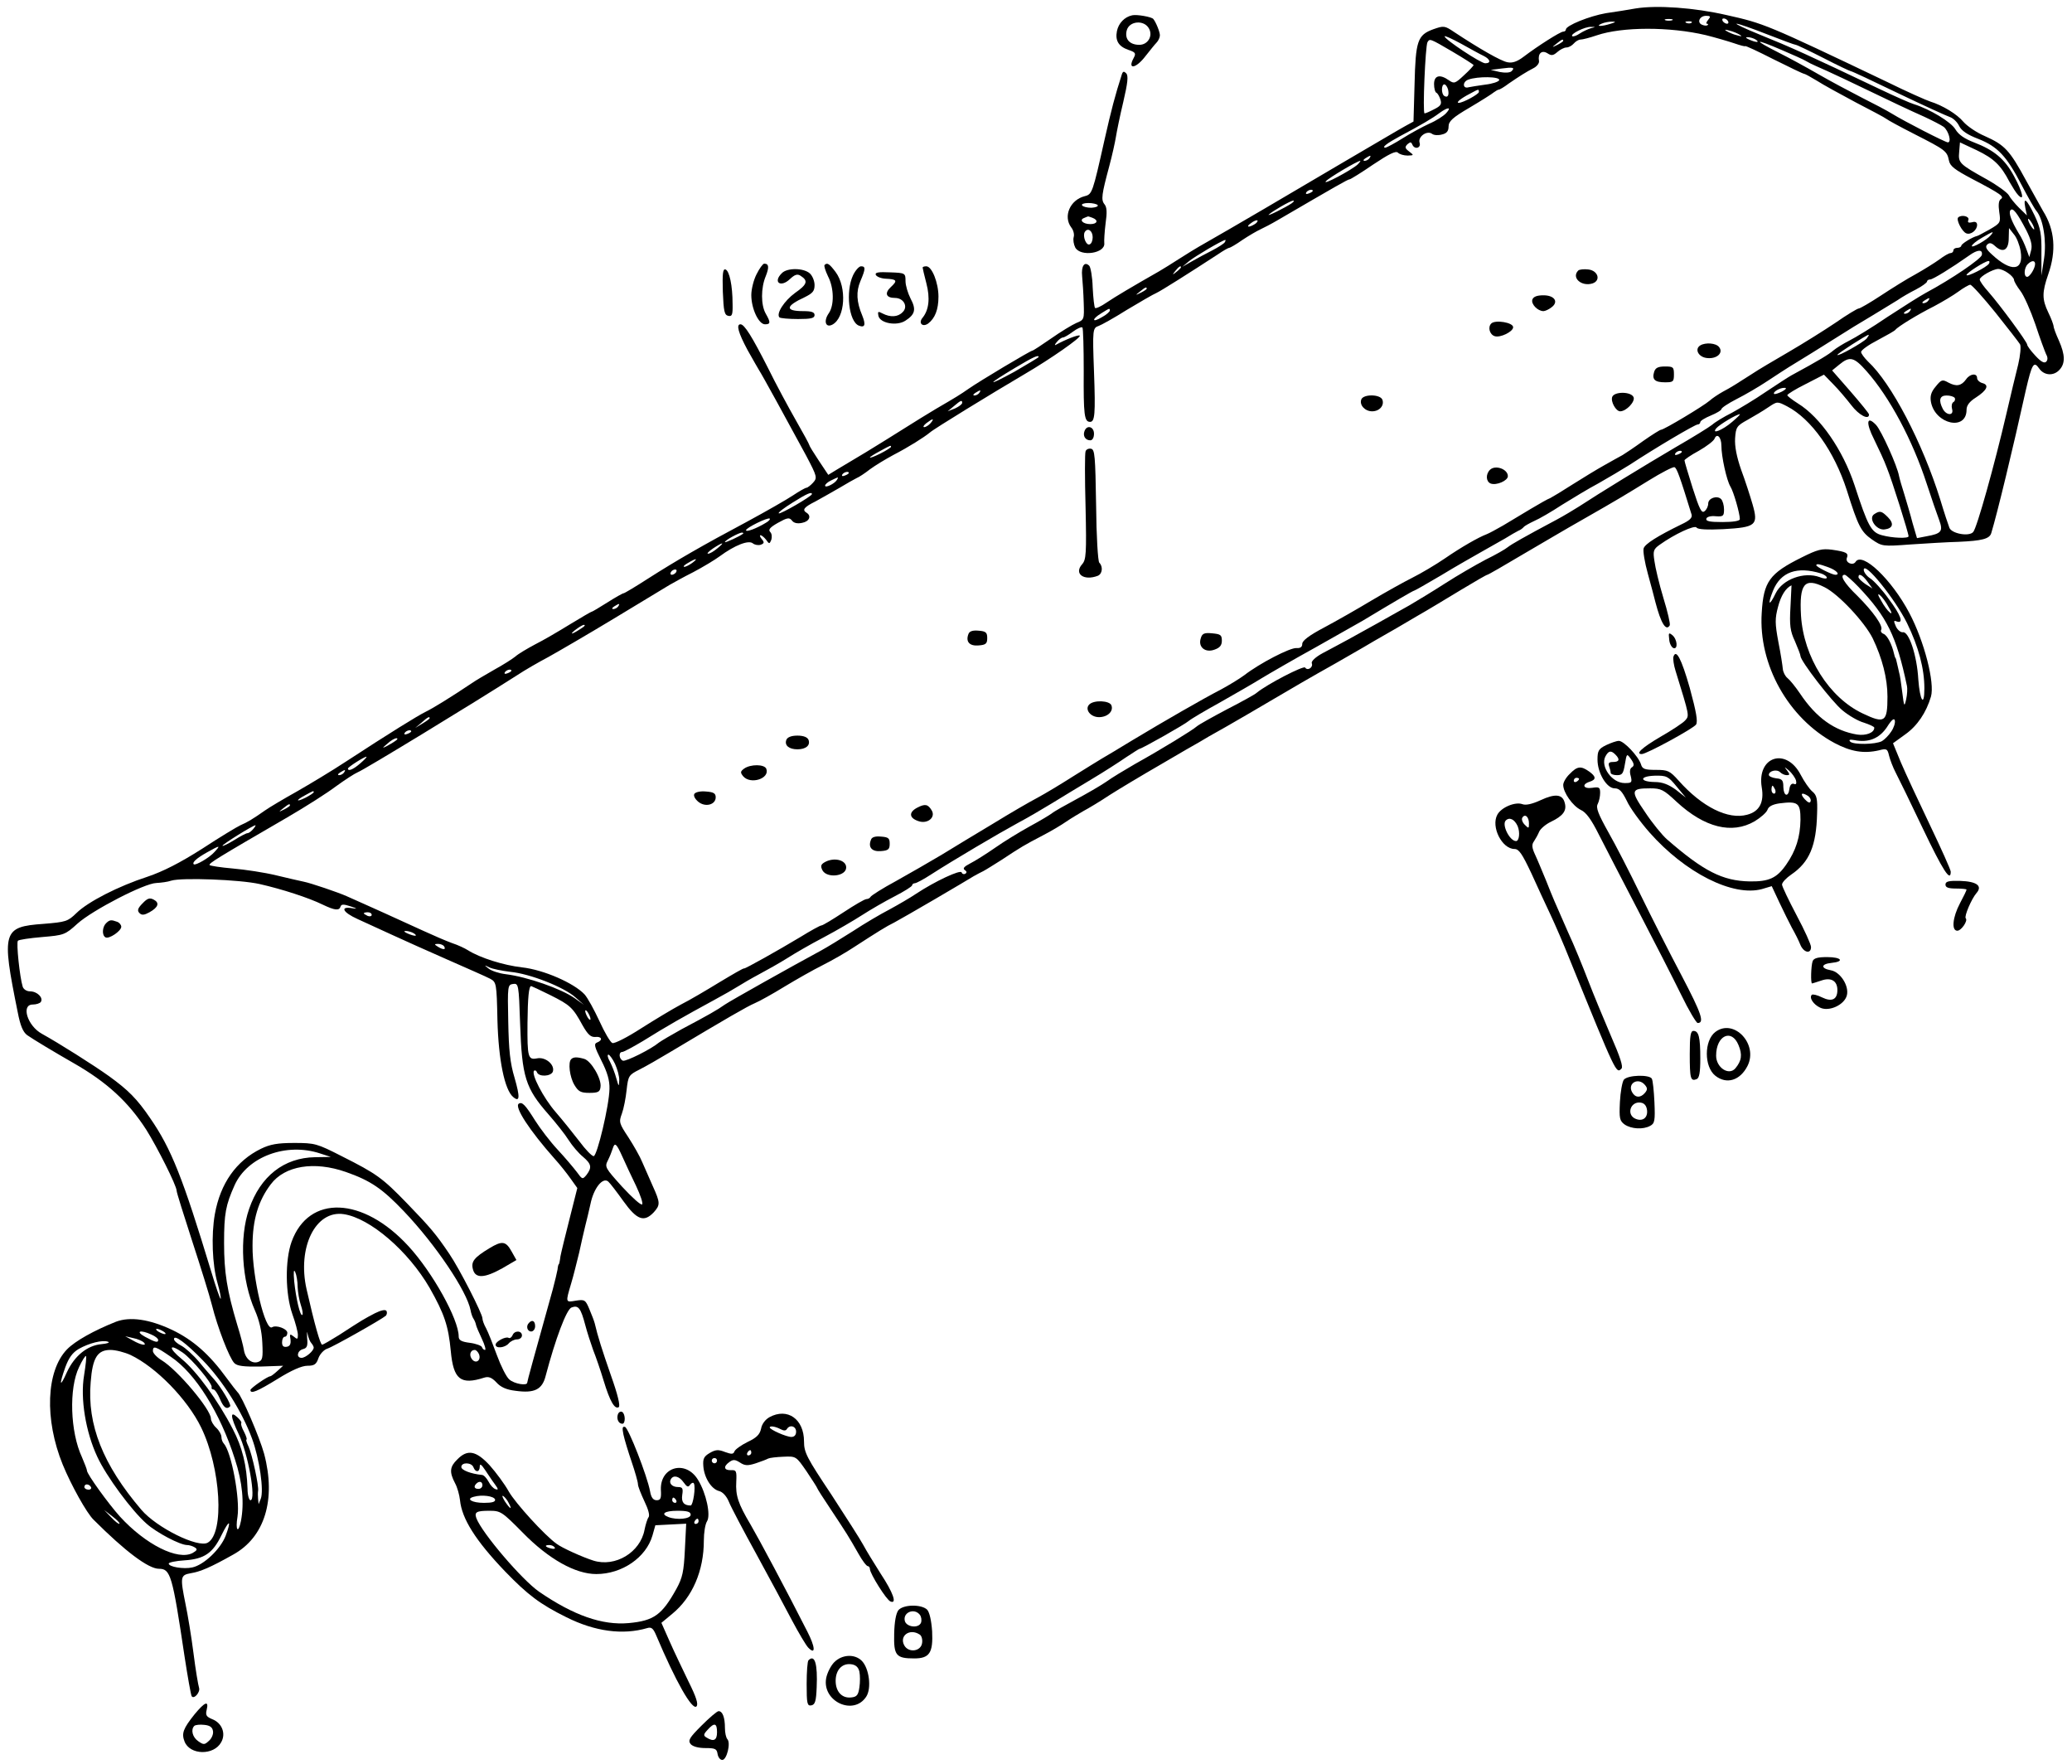 <?xml version="1.0" standalone="no"?>
<!DOCTYPE svg PUBLIC "-//W3C//DTD SVG 20010904//EN"
 "http://www.w3.org/TR/2001/REC-SVG-20010904/DTD/svg10.dtd">
<svg version="1.0" xmlns="http://www.w3.org/2000/svg"
 width="786pt" height="669pt" viewBox="0 0 786 669"
 preserveAspectRatio="xMidYMid meet">
<g transform="translate(0,669) scale(0.1,-0.1)"
fill="#000000" stroke="none">
<path d="M6205 6658 c-27 -5 -78 -13 -113 -18 -63 -11 -152 -47 -152 -62 0 -4
-4 -8 -10 -8 -11 0 -96 -54 -150 -95 -25 -19 -43 -25 -62 -21 -25 5 -104 50
-201 114 -37 25 -40 25 -80 11 -60 -22 -67 -44 -71 -209 l-4 -141 -31 -17
c-17 -9 -118 -69 -226 -132 -213 -126 -435 -256 -530 -310 -34 -19 -81 -48
-104 -63 -23 -15 -57 -36 -74 -46 -100 -57 -166 -96 -200 -119 -20 -14 -40
-23 -43 -20 -3 3 -7 38 -9 78 -1 40 -8 77 -13 82 -18 18 -31 -1 -27 -40 2 -20
5 -66 6 -101 2 -62 2 -64 -28 -76 -16 -7 -59 -33 -96 -59 -36 -25 -68 -46 -71
-46 -7 0 -201 -116 -241 -144 -33 -23 -46 -31 -125 -77 -30 -18 -84 -51 -120
-74 -36 -23 -101 -63 -145 -90 -44 -26 -94 -56 -112 -67 l-31 -19 -36 54 c-20
30 -36 56 -36 59 0 3 -23 45 -51 94 -28 49 -76 138 -106 199 -60 118 -89 165
-104 165 -17 0 -9 -31 27 -98 21 -37 40 -71 44 -77 8 -11 110 -197 178 -323
42 -80 43 -84 26 -103 -9 -10 -21 -19 -25 -19 -4 0 -27 -13 -51 -29 -24 -16
-101 -60 -173 -99 -171 -91 -271 -149 -376 -216 -48 -31 -90 -56 -93 -56 -4 0
-32 -16 -62 -35 -30 -19 -57 -35 -59 -35 -3 0 -40 -22 -83 -48 -42 -26 -102
-61 -132 -76 -30 -16 -64 -36 -75 -46 -11 -9 -47 -32 -80 -50 -33 -19 -71 -41
-85 -51 -79 -53 -149 -96 -176 -109 -32 -16 -134 -79 -301 -188 -53 -35 -138
-86 -187 -114 -50 -28 -104 -60 -121 -72 -44 -31 -67 -45 -93 -56 -13 -6 -78
-45 -145 -89 -85 -54 -148 -86 -207 -106 -111 -36 -226 -95 -270 -138 -33 -32
-40 -34 -125 -41 -155 -11 -160 -28 -98 -334 10 -52 20 -76 36 -88 21 -15 106
-66 176 -106 126 -72 208 -147 276 -253 42 -67 115 -212 115 -231 0 -7 27 -92
59 -191 32 -98 66 -207 75 -243 21 -84 66 -201 85 -220 11 -11 35 -14 100 -13
l85 3 -22 -20 c-12 -11 -24 -20 -27 -20 -10 0 -75 -45 -75 -52 0 -16 25 -6
103 42 53 33 92 50 113 50 26 0 34 5 42 29 6 16 21 32 34 36 24 8 206 111 222
125 4 5 5 13 2 18 -4 6 -20 3 -44 -9 -40 -21 -46 -24 -135 -82 -32 -20 -61
-37 -65 -37 -7 0 -29 78 -59 210 -36 159 34 301 141 285 100 -15 245 -140 326
-280 56 -99 71 -144 80 -239 10 -108 37 -130 127 -101 16 5 28 1 46 -18 16
-18 38 -28 73 -32 72 -10 101 5 114 57 37 140 79 252 98 259 26 10 35 -2 52
-66 7 -27 21 -70 30 -95 10 -25 28 -77 40 -117 24 -79 42 -109 57 -100 7 4 -4
49 -29 119 -35 101 -50 148 -62 199 -2 8 -11 32 -20 53 -15 36 -18 38 -51 33
-40 -7 -40 -8 -19 63 9 29 22 83 31 119 8 36 18 82 23 101 5 19 14 57 20 84
12 59 46 102 67 85 7 -6 33 -40 58 -75 51 -71 78 -81 115 -42 25 28 25 36 -4
100 -13 29 -31 70 -40 91 -8 20 -32 62 -52 93 -35 53 -37 58 -25 90 7 19 15
60 18 90 6 53 8 57 48 77 24 12 76 42 116 66 221 132 292 173 322 186 19 8 69
36 113 63 43 26 108 63 144 81 36 18 90 49 120 69 88 57 123 79 152 93 15 8
85 48 155 89 70 41 136 80 147 87 12 7 28 15 36 19 8 4 40 24 70 43 74 49 86
56 155 92 33 17 73 41 90 53 16 11 46 29 65 40 19 10 64 37 100 61 36 23 123
75 194 116 70 41 135 79 145 84 9 6 54 32 101 58 47 27 123 71 170 99 85 50
148 87 248 143 29 17 95 54 145 84 51 29 124 71 162 94 39 22 113 67 166 99
53 32 98 58 101 58 3 0 64 35 136 78 72 42 170 100 218 127 151 86 171 99 259
153 47 29 91 52 97 50 9 -3 21 -37 65 -180 3 -12 -7 -22 -39 -37 -90 -44 -138
-74 -143 -91 -3 -10 4 -53 16 -96 12 -44 25 -92 29 -109 21 -80 40 -110 54
-87 3 5 -8 52 -24 104 -16 53 -31 116 -34 140 -6 38 -4 45 20 62 56 40 133 76
140 65 4 -7 39 -9 101 -6 125 7 134 15 111 95 -9 31 -28 90 -43 130 -17 49
-25 89 -23 120 3 42 6 47 48 70 25 14 60 35 79 48 33 22 33 22 70 3 92 -48
179 -170 227 -319 43 -137 54 -157 95 -186 38 -26 40 -27 146 -19 60 4 142 9
183 10 89 4 118 11 124 34 22 72 82 320 131 542 23 99 30 111 50 82 19 -28 56
-30 78 -5 22 24 21 57 -3 111 -11 24 -20 48 -20 55 -1 6 -9 29 -20 51 -24 50
-24 76 0 145 31 89 25 168 -20 240 -5 8 -33 60 -64 115 -63 116 -81 135 -157
169 -31 13 -67 38 -81 54 -24 29 -78 62 -126 77 -13 4 -88 37 -165 75 -457
218 -465 221 -608 253 -122 28 -263 38 -344 25z m275 -43 c-7 -8 -9 -15 -5
-15 5 0 6 -2 3 -5 -3 -3 -12 -3 -21 1 -21 8 -10 34 15 34 17 0 18 -3 8 -15z
m-137 -2 c-7 -2 -19 -2 -25 0 -7 3 -2 5 12 5 14 0 19 -2 13 -5z m212 -3 c3 -5
2 -10 -4 -10 -5 0 -13 5 -16 10 -3 6 -2 10 4 10 5 0 13 -4 16 -10z m-445 -10
c-34 -11 -60 -11 -35 0 11 5 29 8 40 8 16 0 15 -2 -5 -8z m307 4 c-3 -3 -12
-4 -19 -1 -8 3 -5 6 6 6 11 1 17 -2 13 -5z m286 -44 c56 -22 105 -40 109 -40
4 0 52 -23 105 -50 54 -28 101 -50 104 -50 4 0 85 -38 180 -84 96 -46 184 -86
196 -90 12 -4 28 -19 35 -34 9 -18 31 -33 73 -49 73 -29 107 -65 164 -175 24
-46 49 -90 56 -98 26 -31 39 -114 29 -181 l-10 -64 0 85 c1 72 -3 94 -26 143
-30 62 -44 74 -35 28 l6 -28 -30 29 c-16 16 -34 38 -39 48 -6 10 -43 37 -82
59 -106 59 -110 63 -106 105 l3 36 64 -30 c64 -31 91 -56 124 -120 11 -19 25
-42 33 -50 25 -26 17 11 -16 72 -35 65 -76 99 -152 128 -36 14 -58 29 -70 49
-16 28 -97 77 -158 96 -14 4 -70 29 -125 55 -275 131 -339 160 -465 211 -52
21 -89 39 -82 39 8 0 59 -18 115 -40z m-668 23 c-10 -3 -30 -12 -42 -20 -13
-9 -26 -13 -29 -10 -8 8 48 36 71 35 19 0 20 0 0 -5z m435 -26 c36 -9 84 -23
108 -31 23 -8 42 -13 42 -11 0 3 49 -20 108 -50 60 -30 112 -55 116 -55 3 0
25 -12 48 -26 23 -15 89 -51 147 -82 58 -30 111 -58 117 -63 6 -5 54 -31 107
-58 116 -59 123 -64 130 -99 4 -22 21 -35 89 -71 109 -57 122 -67 108 -76 -8
-5 -10 -22 -6 -49 6 -40 5 -42 -36 -66 -24 -13 -45 -25 -48 -25 -18 -4 -60
-30 -60 -37 0 -4 -7 -8 -15 -8 -8 0 -15 -4 -15 -10 0 -5 -5 -10 -11 -10 -6 0
-25 -11 -42 -24 -18 -13 -58 -38 -90 -56 -32 -17 -91 -54 -132 -81 -41 -27
-79 -49 -84 -49 -5 0 -45 -24 -88 -54 -43 -29 -123 -79 -178 -111 -55 -32
-118 -69 -140 -84 -58 -37 -76 -49 -110 -67 -16 -9 -39 -24 -50 -34 -23 -20
-173 -110 -184 -110 -4 0 -34 -19 -67 -42 -33 -24 -69 -48 -79 -54 -11 -6 -42
-23 -70 -39 -27 -15 -81 -48 -119 -72 -39 -25 -77 -48 -85 -52 -9 -3 -42 -22
-74 -41 -32 -19 -80 -48 -105 -63 -26 -15 -54 -30 -62 -33 -32 -12 -98 -50
-159 -92 -35 -24 -91 -57 -123 -73 -32 -16 -102 -55 -156 -87 -53 -32 -134
-78 -179 -102 -57 -30 -83 -50 -83 -62 0 -12 -7 -17 -22 -16 -24 2 -140 -58
-198 -103 -19 -14 -60 -39 -90 -55 -66 -34 -212 -118 -335 -192 -49 -30 -101
-61 -115 -69 -14 -8 -63 -39 -110 -68 -47 -30 -107 -66 -135 -81 -27 -14 -103
-58 -168 -98 -65 -39 -153 -92 -195 -118 -42 -25 -120 -70 -172 -99 -52 -28
-96 -56 -98 -61 -2 -4 -9 -8 -15 -8 -7 0 -46 -23 -87 -50 -41 -27 -79 -50 -84
-50 -5 0 -41 -20 -80 -44 -83 -50 -210 -121 -213 -119 -2 2 -43 -22 -93 -52
-49 -30 -115 -69 -147 -85 -32 -17 -100 -58 -152 -91 -51 -33 -100 -58 -108
-55 -8 3 -30 41 -49 83 -20 43 -45 89 -57 102 -41 43 -155 93 -237 102 -70 8
-159 36 -205 65 -11 7 -38 20 -60 27 -22 8 -71 29 -110 47 -137 63 -181 82
-225 102 -25 11 -54 24 -65 29 -31 14 -137 50 -163 55 -13 3 -60 13 -104 24
-45 11 -119 22 -165 26 -46 4 -85 10 -88 13 -3 7 28 26 295 181 69 40 152 93
185 118 33 24 70 48 82 53 24 9 439 262 603 367 30 20 84 51 120 70 36 20 148
85 249 146 101 61 195 118 210 127 14 8 55 31 91 49 36 19 81 46 100 60 57 42
110 63 126 49 8 -6 21 -8 30 -5 13 5 14 9 4 21 -7 8 -9 15 -5 15 4 0 14 -8 21
-17 12 -17 13 -17 20 0 3 10 2 23 -4 29 -9 9 -1 18 29 35 36 20 43 21 53 9 7
-10 21 -13 39 -9 27 5 36 26 17 38 -18 11 -11 21 33 43 23 13 65 36 92 52 28
17 57 33 65 37 8 3 31 18 50 33 19 14 60 39 90 55 56 29 115 66 138 85 14 13
238 150 357 220 101 59 218 141 211 147 -4 5 -55 -15 -91 -35 -5 -3 -4 2 4 11
7 9 18 17 23 17 5 0 22 10 38 22 16 12 32 19 36 16 3 -3 5 -78 5 -166 -1 -165
2 -192 24 -192 18 0 21 28 15 190 -6 162 -5 166 18 174 9 3 58 30 107 61 50
30 100 59 112 64 19 9 122 74 234 147 19 13 38 24 42 24 3 0 26 13 50 30 24
16 55 34 68 40 13 6 42 21 64 34 225 131 268 156 275 156 3 0 44 25 89 56 60
40 86 53 94 45 6 -6 22 -11 37 -11 24 1 24 1 6 15 -16 12 -18 17 -7 28 11 9
14 9 18 0 8 -22 35 -15 28 6 -7 23 29 48 48 33 7 -5 23 -6 37 -2 18 4 25 13
25 30 0 20 15 34 80 72 44 26 85 52 92 58 7 5 15 10 18 10 4 0 21 10 38 23 41
28 66 44 95 59 12 6 22 19 20 27 -5 29 11 42 32 29 15 -10 22 -9 38 5 10 9 26
17 34 17 9 0 21 7 28 15 7 8 18 15 26 15 7 0 35 7 61 16 97 33 277 33 413 1z
m130 1 c10 -6 7 -7 -10 -2 -14 3 -32 11 -40 16 -10 6 -7 7 10 2 14 -3 32 -11
40 -16z m-972 -80 c26 -13 29 -28 6 -28 -17 0 -153 90 -154 102 0 4 28 -9 63
-28 34 -19 72 -40 85 -46z m1032 62 c18 -12 2 -12 -25 0 -13 6 -15 9 -5 9 8 0
22 -4 30 -9z m-1150 -46 c44 -26 80 -49 80 -51 0 -2 -16 -20 -36 -38 -34 -32
-38 -33 -57 -20 -35 25 -57 19 -57 -14 0 -16 4 -31 9 -33 4 -1 11 -13 15 -25
6 -18 1 -25 -23 -37 -17 -9 -33 -16 -37 -16 -8 0 3 256 11 270 9 14 8 15 95
-36z m420 41 c0 -2 -10 -9 -22 -15 -22 -11 -22 -10 -4 4 21 17 26 19 26 11z
m832 -36 c40 -17 80 -35 88 -40 8 -5 26 -14 40 -20 14 -6 61 -27 105 -48 189
-91 253 -121 305 -144 30 -14 63 -31 73 -38 19 -15 31 -59 16 -59 -9 0 -162
78 -214 110 -16 10 -67 37 -113 60 -45 23 -120 63 -165 89 -45 26 -111 62
-147 80 -103 52 -97 57 12 10z m-1028 -79 c-6 -6 -25 -7 -45 -3 l-34 8 40 5
c45 6 53 4 39 -10z m-47 -34 c-2 -6 -26 -14 -53 -17 -27 -4 -55 -8 -63 -10
-23 -7 -24 21 -1 29 35 13 122 12 117 -2z m-194 -35 c5 -22 -1 -33 -14 -25
-12 7 -12 44 0 44 5 0 11 -9 14 -19z m117 -10 c0 -8 -60 -41 -76 -41 -13 0 8
17 41 34 35 19 35 19 35 7z m-124 -80 c-10 -11 -38 -29 -64 -40 -26 -12 -72
-37 -102 -56 -30 -19 -59 -34 -64 -35 -17 0 6 17 54 43 81 43 125 69 150 88
33 24 48 24 26 0z m-291 -171 c-3 -5 -12 -10 -18 -10 -7 0 -6 4 3 10 19 12 23
12 15 0z m-45 -24 c-23 -21 -137 -82 -120 -63 13 14 118 76 130 77 2 0 -2 -6
-10 -14z m-170 -100 c0 -2 -7 -7 -16 -10 -8 -3 -12 -2 -9 4 6 10 25 14 25 6z
m-80 -47 c-25 -17 -96 -52 -87 -43 12 12 81 52 92 53 6 0 3 -4 -5 -10z m2787
-103 c17 -34 23 -56 18 -75 l-7 -26 -11 30 c-6 17 -18 44 -29 60 -28 47 -39
76 -32 87 9 13 26 -9 61 -76z m-2927 24 c-24 -15 -36 -11 -14 4 10 8 21 12 24
10 2 -3 -2 -9 -10 -14z m2950 0 c6 -11 8 -20 6 -20 -3 0 -10 9 -16 20 -6 11
-8 20 -6 20 3 0 10 -9 16 -20z m-45 -102 c13 -76 -35 -82 -109 -13 -21 19 -26
29 -18 37 9 9 17 7 31 -6 30 -27 51 -14 51 31 l1 38 18 -23 c11 -12 22 -41 26
-64z m-113 60 c-16 -19 -72 -50 -72 -41 0 5 17 19 38 31 43 25 48 27 34 10z
m-2906 -27 c-3 -5 -25 -19 -48 -31 -24 -12 -59 -31 -78 -42 l-35 -20 25 21
c20 17 125 79 138 81 2 0 1 -4 -2 -9z m2872 -48 c-3 -15 -114 -91 -213 -144
-22 -12 -87 -53 -145 -91 -57 -39 -123 -79 -145 -90 -22 -11 -49 -28 -60 -37
-17 -15 -53 -37 -160 -95 -11 -6 -54 -34 -96 -62 -42 -29 -101 -64 -130 -80
-30 -15 -63 -35 -74 -45 -11 -9 -74 -48 -140 -86 -114 -67 -289 -174 -365
-224 -19 -12 -57 -35 -85 -50 -124 -66 -171 -93 -185 -104 -8 -7 -46 -29 -85
-48 -38 -20 -107 -60 -152 -89 -45 -29 -106 -66 -135 -83 -83 -47 -178 -100
-233 -130 -27 -15 -71 -38 -97 -52 -28 -15 -44 -31 -42 -38 7 -16 -16 -31 -25
-17 -5 9 -144 -63 -183 -95 -7 -7 -59 -35 -113 -63 -55 -29 -107 -58 -115 -65
-17 -15 -131 -85 -235 -143 -38 -22 -88 -52 -110 -68 -22 -15 -74 -45 -115
-67 -41 -22 -82 -45 -90 -52 -8 -6 -46 -29 -85 -50 -38 -21 -97 -57 -131 -81
-33 -23 -76 -50 -94 -59 -23 -12 -29 -19 -20 -25 8 -5 8 -10 2 -14 -6 -3 -12
-1 -14 5 -4 12 -102 -34 -173 -81 -22 -15 -67 -41 -100 -59 -33 -17 -96 -54
-140 -83 -44 -28 -98 -61 -120 -73 -113 -61 -343 -190 -365 -205 -28 -20 -63
-40 -165 -94 -38 -21 -77 -44 -85 -50 -31 -26 -126 -73 -137 -69 -15 6 -17 33
-3 33 6 0 41 19 78 41 93 58 155 93 269 155 37 20 79 44 93 53 14 9 50 30 80
46 30 16 78 43 105 60 28 18 90 54 140 80 49 26 114 64 145 84 31 20 86 52
123 71 37 19 67 38 67 42 0 4 5 8 10 8 6 0 34 15 63 34 84 54 257 156 327 194
36 19 94 53 130 75 36 22 103 63 150 91 47 28 106 66 132 84 26 17 49 32 51
32 8 0 171 92 187 106 8 7 62 39 120 71 58 33 128 73 155 90 28 17 121 71 208
119 87 49 166 94 175 99 123 74 193 115 197 115 2 0 48 26 102 58 54 33 123
72 153 89 30 17 71 40 90 51 19 12 42 25 50 29 8 3 17 10 20 14 3 4 21 14 40
23 19 8 67 36 105 61 39 24 101 62 139 82 37 21 91 53 118 70 99 65 248 153
258 153 5 0 10 4 10 9 0 5 18 16 40 25 22 9 40 20 40 24 0 5 26 22 57 38 32
16 85 47 118 69 33 22 69 45 80 52 35 21 138 85 190 118 28 18 83 52 124 76
40 24 85 52 100 61 14 10 45 28 69 40 23 12 42 26 42 30 0 4 5 8 12 8 10 0 80
43 148 91 32 23 52 24 48 2z m27 -33 c-9 -14 -85 -52 -85 -43 0 8 69 52 83 53
5 0 5 -5 2 -10z m175 -1 c0 -17 -20 -49 -30 -49 -14 0 -12 34 2 48 15 15 28
15 28 1z m-3240 -13 c0 -2 -8 -10 -17 -17 -16 -13 -17 -12 -4 4 13 16 21 21
21 13z m3138 -22 c12 -8 22 -20 22 -25 0 -6 11 -25 24 -42 14 -18 39 -75 57
-127 17 -52 36 -103 41 -114 7 -12 6 -22 0 -28 -7 -7 -20 0 -41 23 -17 18 -31
37 -31 42 0 10 -103 150 -147 200 -18 20 -33 41 -33 47 0 11 49 39 70 40 9 0
26 -7 38 -16z m-48 -150 c47 -59 89 -113 93 -120 4 -8 1 -42 -7 -76 -9 -35
-29 -119 -45 -188 -45 -193 -112 -434 -126 -448 -16 -18 -81 -6 -90 16 -4 10
-20 58 -35 108 -67 214 -185 441 -274 523 -14 14 -26 30 -26 36 0 7 28 27 63
45 34 18 64 35 67 39 9 12 86 59 146 89 32 17 74 42 93 56 19 14 40 26 45 26
6 0 49 -48 96 -106z m-3220 91 c0 -2 -10 -9 -22 -15 -22 -11 -22 -10 -4 4 21
17 26 19 26 11z m2965 -45 c-3 -5 -12 -10 -18 -10 -7 0 -6 4 3 10 19 12 23 12
15 0z m-3105 -38 c0 -4 -13 -16 -30 -25 -38 -23 -40 -8 -2 15 32 20 32 20 32
10z m3035 -2 c-3 -5 -12 -10 -18 -10 -7 0 -6 4 3 10 19 12 23 12 15 0z m-164
-104 c-13 -15 -111 -70 -111 -62 0 5 111 76 118 76 3 0 -1 -6 -7 -14z m-3141
-70 c0 -2 -42 -27 -92 -56 -108 -59 -106 -50 3 15 70 42 89 50 89 41z m3140
-53 c88 -99 175 -262 229 -428 18 -55 39 -116 47 -137 16 -43 9 -52 -48 -62
l-36 -7 -17 58 c-8 32 -23 81 -31 108 -9 28 -18 59 -20 69 -7 40 -67 172 -87
194 -36 38 -40 9 -8 -54 16 -33 39 -81 49 -109 20 -49 82 -247 82 -259 0 -9
-61 -7 -101 4 -41 11 -53 34 -104 190 -44 133 -130 258 -215 310 -22 14 -40
28 -40 31 0 4 31 23 69 42 l70 36 36 -37 c20 -20 50 -56 68 -79 28 -37 67 -58
67 -35 0 4 -32 43 -70 87 l-70 80 27 22 c40 33 56 29 103 -24z m-320 -78 c-14
-7 -27 -11 -30 -9 -6 7 22 24 40 23 9 0 5 -6 -10 -14z m-3045 -5 c-3 -5 -12
-10 -18 -10 -7 0 -6 4 3 10 19 12 23 12 15 0z m-65 -38 c0 -5 -12 -14 -27 -21
l-28 -11 24 20 c26 22 31 24 31 12z m2921 -72 c-37 -32 -81 -49 -60 -24 12 14
77 53 89 53 3 0 -10 -13 -29 -29z m-3041 -5 c-7 -8 -18 -15 -24 -15 -6 0 -2 7
8 15 25 19 32 19 16 0z m3000 -85 c0 -42 20 -132 34 -155 12 -19 36 -102 36
-124 0 -7 -26 -11 -66 -11 -48 0 -64 3 -61 13 2 7 17 11 36 9 28 -2 31 1 31
26 0 15 -5 33 -11 39 -15 15 -49 4 -49 -17 0 -10 -6 -23 -14 -29 -11 -9 -19 7
-45 88 -17 54 -31 101 -31 105 0 3 24 20 54 36 30 17 57 38 60 46 9 23 26 6
26 -26z m-3150 -5 c0 -2 -18 -14 -40 -25 -22 -11 -40 -18 -40 -15 0 2 17 13
38 24 42 23 42 23 42 16z m3000 -19 c0 -2 -7 -7 -16 -10 -8 -3 -12 -2 -9 4 6
10 25 14 25 6z m-3160 -80 c0 -2 -7 -7 -16 -10 -8 -3 -12 -2 -9 4 6 10 25 14
25 6z m-45 -26 c-9 -15 -45 -32 -45 -22 0 5 10 14 23 20 29 14 29 14 22 2z
m-95 -54 c0 -8 -121 -78 -126 -73 -3 3 21 21 53 41 54 34 73 42 73 32z m-175
-109 c-36 -22 -75 -36 -75 -28 0 9 83 50 90 44 3 -2 -4 -10 -15 -16z m-86 -41
c-10 -9 -69 -36 -69 -32 0 7 52 35 64 36 5 0 7 -2 5 -4z m-98 -56 c-13 -11
-28 -20 -35 -20 -6 0 3 9 19 20 38 25 47 25 16 0z m-95 -55 c-11 -8 -25 -15
-30 -15 -6 1 0 7 14 15 32 19 40 18 16 0z m-61 -35 c-3 -5 -11 -10 -16 -10 -6
0 -7 5 -4 10 3 6 11 10 16 10 6 0 7 -4 4 -10z m-220 -130 c-3 -5 -12 -10 -18
-10 -7 0 -6 4 3 10 19 12 23 12 15 0z m-135 -80 c-35 -24 -54 -31 -30 -11 14
11 30 21 35 21 6 0 3 -5 -5 -10z m-270 -164 c0 -2 -7 -7 -16 -10 -8 -3 -12 -2
-9 4 6 10 25 14 25 6z m-310 -180 c0 -2 -12 -11 -27 -20 l-28 -17 24 20 c23
21 31 25 31 17z m-70 -50 c0 -2 -7 -7 -16 -10 -8 -3 -12 -2 -9 4 6 10 25 14
25 6z m-60 -36 c-8 -6 -24 -15 -35 -21 -16 -8 -15 -6 4 10 13 12 28 21 35 21
6 0 4 -5 -4 -10z m-133 -85 c-26 -23 -47 -32 -47 -20 0 6 62 45 70 45 3 -1 -8
-12 -23 -25z m-62 -35 c-3 -5 -12 -10 -18 -10 -7 0 -6 4 3 10 19 12 23 12 15
0z m-115 -75 c0 -2 -13 -11 -30 -20 -38 -19 -40 -11 -2 9 31 17 32 18 32 11z
m-90 -50 c0 -2 -10 -9 -22 -15 -22 -11 -22 -10 -4 4 21 17 26 19 26 11z m-140
-90 c-7 -8 -16 -15 -21 -15 -5 0 -28 -12 -50 -26 -23 -14 -43 -24 -45 -22 -3
4 116 78 125 78 2 0 -2 -7 -9 -15z m-146 -86 c-19 -22 -73 -53 -79 -47 -7 7
11 23 50 45 50 28 53 28 29 2z m171 -122 c84 -19 186 -52 239 -78 46 -22 63
-24 68 -7 3 9 12 9 39 0 24 -8 26 -10 7 -7 -50 9 -39 -15 19 -41 32 -15 91
-42 131 -60 41 -19 135 -61 210 -94 75 -33 148 -65 161 -72 24 -13 25 -16 28
-158 4 -149 27 -264 60 -291 25 -21 26 0 5 73 -17 56 -22 105 -24 213 -3 136
-2 140 18 143 21 3 22 -1 27 -150 7 -203 20 -245 108 -345 28 -32 63 -76 76
-97 14 -22 38 -50 54 -63 33 -28 35 -41 14 -69 -15 -18 -16 -18 -37 11 -13 17
-45 55 -73 85 -28 30 -66 80 -85 110 -37 59 -49 72 -62 64 -18 -12 41 -102
136 -209 20 -22 47 -56 61 -76 l25 -35 -29 -115 c-16 -63 -32 -128 -35 -144
-2 -17 -5 -30 -6 -30 -2 0 -4 -9 -5 -20 -2 -11 -10 -45 -18 -75 -73 -262 -97
-349 -97 -354 0 -13 -49 -5 -68 12 -11 9 -32 51 -47 92 -15 41 -33 87 -41 102
-8 14 -14 31 -14 38 0 17 -87 188 -126 245 -50 74 -71 99 -160 191 -94 97
-115 112 -248 179 -94 48 -102 50 -180 50 -63 0 -91 -5 -126 -22 -94 -46 -154
-131 -175 -248 -14 -79 -10 -192 10 -261 9 -31 14 -58 12 -60 -2 -2 -18 44
-36 104 -108 356 -151 465 -232 582 -49 72 -83 106 -155 158 -60 43 -190 125
-255 161 -55 30 -80 111 -35 111 14 0 28 5 31 10 10 16 -14 40 -41 40 -13 0
-25 8 -28 18 -11 35 -25 167 -18 174 4 4 45 10 92 14 82 7 87 8 134 51 57 51
254 153 299 154 18 1 43 4 57 9 40 12 259 4 335 -13z m425 -117 c0 -5 -7 -7
-15 -4 -8 4 -15 8 -15 10 0 2 7 4 15 4 8 0 15 -4 15 -10z m160 -70 c18 -12 2
-12 -25 0 -13 6 -15 9 -5 9 8 0 22 -4 30 -9z m115 -50 c8 -13 -5 -13 -25 0
-13 8 -13 10 2 10 9 0 20 -4 23 -10z m251 -96 c74 -7 204 -58 247 -97 l32 -28
-35 25 c-51 36 -180 81 -261 91 -26 3 -55 13 -65 21 -18 14 -18 15 2 5 12 -6
48 -13 80 -17z m151 -88 c76 -38 86 -47 123 -115 20 -35 31 -45 48 -44 25 3
30 -12 7 -21 -13 -5 -10 -16 16 -68 23 -45 32 -76 31 -108 -1 -63 -47 -255
-60 -255 -7 0 -31 25 -54 56 -24 31 -64 81 -90 111 -47 54 -94 145 -82 157 4
3 9 0 11 -6 7 -18 52 -16 60 2 9 26 -27 57 -59 51 -35 -7 -38 3 -37 134 1 96
5 140 14 140 1 0 34 -15 72 -34z m153 -91 c0 -5 -5 -3 -10 5 -5 8 -10 20 -10
25 0 6 5 3 10 -5 5 -8 10 -19 10 -25z m93 -170 c9 -20 17 -48 16 -63 -1 -25
-2 -24 -11 8 -5 19 -16 47 -24 63 -9 15 -11 27 -6 27 4 0 16 -16 25 -35z m28
-352 c12 -27 35 -76 52 -111 16 -34 27 -66 23 -70 -5 -4 -38 26 -76 67 -64 71
-67 75 -54 100 7 14 15 34 18 44 8 26 14 21 37 -30z m-1146 12 l40 -13 -60 -1
c-118 -2 -207 -72 -250 -196 -38 -109 -28 -272 22 -385 16 -36 26 -78 28 -122
3 -60 1 -68 -17 -74 -24 -7 -48 13 -53 47 -2 13 -13 56 -25 94 -39 130 -50
200 -50 311 0 111 6 143 40 219 49 108 196 163 325 120z m97 -70 c94 -33 138
-63 220 -149 121 -127 239 -303 253 -375 2 -12 7 -27 12 -34 4 -6 8 -17 9 -23
1 -5 11 -29 22 -52 11 -23 16 -42 12 -42 -5 0 -10 5 -12 11 -2 5 -22 13 -46
16 -32 4 -42 10 -42 24 0 65 -99 243 -190 342 -173 189 -379 197 -444 17 -25
-70 -24 -197 3 -274 12 -33 21 -68 21 -79 0 -17 -2 -18 -16 -6 -14 11 -16 10
-12 -11 2 -17 -2 -26 -14 -28 -13 -2 -18 3 -18 17 0 12 5 21 10 21 6 0 10 7
10 15 0 15 -42 31 -58 21 -26 -16 -75 189 -74 309 0 99 22 171 69 233 53 71
165 89 285 47z m-183 -436 c1 -20 6 -50 12 -68 6 -18 9 -34 6 -38 -8 -7 -24
60 -31 127 -3 36 -2 48 4 35 5 -11 9 -36 9 -56z m52 -213 c5 -6 9 -13 9 -17 0
-13 -31 -39 -46 -39 -21 0 -17 27 5 33 16 4 19 12 16 43 -1 22 0 28 2 14 3
-14 9 -29 14 -34z m636 -42 c9 -23 -11 -38 -26 -20 -13 16 -7 36 10 36 5 0 12
-7 16 -16z"/>
<path d="M7428 5865 c-8 -9 15 -54 31 -60 17 -7 41 12 41 32 0 10 -7 14 -19
10 -14 -3 -18 -1 -14 9 5 14 -27 21 -39 9z"/>
<path d="M5987 5664 c-27 -27 12 -62 54 -49 33 11 21 49 -16 53 -17 2 -34 0
-38 -4z"/>
<path d="M5813 5554 c-6 -17 20 -44 42 -44 6 0 20 6 30 14 29 21 12 46 -30 46
-24 0 -38 -5 -42 -16z"/>
<path d="M5657 5463 c-14 -14 -6 -42 13 -48 21 -7 70 17 70 34 0 18 -68 29
-83 14z"/>
<path d="M6450 5380 c-23 -14 -7 -45 26 -48 37 -4 63 20 45 42 -12 15 -51 18
-71 6z"/>
<path d="M6275 5280 c-9 -29 2 -40 41 -40 31 0 34 2 34 30 0 28 -3 30 -34 30
-26 0 -36 -5 -41 -20z"/>
<path d="M6116 5185 c-7 -18 14 -55 30 -55 23 0 57 36 51 53 -8 22 -72 23 -81
2z"/>
<path d="M5164 5175 c-8 -21 14 -45 41 -45 28 0 47 22 39 44 -8 21 -72 22 -80
1z"/>
<path d="M4114 5055 c-7 -18 3 -35 22 -35 8 0 14 10 14 25 0 27 -27 35 -36 10z"/>
<path d="M4118 4978 c-3 -7 -3 -102 0 -211 4 -178 2 -200 -13 -217 -32 -36 6
-64 59 -44 18 7 21 35 6 50 -5 5 -11 100 -12 219 -3 186 -5 210 -19 213 -10 2
-19 -3 -21 -10z"/>
<path d="M5652 4908 c-17 -17 -15 -45 3 -52 22 -8 65 11 65 28 0 27 -48 44
-68 24z"/>
<path d="M3674 4286 c-12 -30 4 -47 38 -44 28 2 33 7 33 28 0 21 -5 26 -33 28
-22 2 -34 -2 -38 -12z"/>
<path d="M4555 4269 c-11 -33 17 -56 52 -43 20 7 28 16 28 34 0 22 -5 25 -37
28 -30 3 -38 -1 -43 -19z"/>
<path d="M4132 4018 c-18 -18 4 -48 37 -48 32 0 56 22 47 45 -7 18 -66 21 -84
3z"/>
<path d="M2983 3884 c-8 -21 10 -36 42 -36 32 0 50 15 42 36 -4 10 -19 16 -42
16 -23 0 -38 -6 -42 -16z"/>
<path d="M2823 3775 c-15 -11 -15 -15 -4 -29 28 -33 102 -9 88 28 -7 18 -60
18 -84 1z"/>
<path d="M2634 3679 c-4 -7 2 -19 15 -30 27 -22 66 -11 66 17 0 15 -8 20 -37
22 -21 2 -39 -2 -44 -9z"/>
<path d="M3480 3627 c-33 -17 -32 -39 3 -51 35 -13 68 14 51 41 -14 23 -25 25
-54 10z"/>
<path d="M3304 3505 c-12 -29 4 -46 38 -43 28 2 33 7 33 28 0 21 -5 25 -33 27
-22 2 -35 -2 -38 -12z"/>
<path d="M3127 3419 c-13 -8 -15 -14 -7 -30 17 -31 90 -23 90 11 0 29 -48 40
-83 19z"/>
<path d="M7458 5251 c-18 -25 -37 -28 -67 -12 -23 13 -27 11 -48 -15 -18 -21
-22 -37 -18 -59 16 -84 135 -111 135 -29 0 16 11 31 35 46 43 28 52 48 25 55
-11 3 -20 12 -20 19 0 20 -27 17 -42 -5z m-43 -70 c3 -5 1 -13 -5 -16 -6 -4
-8 -15 -5 -26 8 -26 -21 -26 -35 0 -17 33 -12 51 14 51 14 0 27 -4 31 -9z"/>
<path d="M7110 4740 c-24 -15 7 -62 39 -58 32 4 37 22 12 47 -23 23 -30 25
-51 11z"/>
<path d="M541 3264 c-19 -19 -21 -28 -12 -37 9 -9 18 -8 38 3 34 19 39 36 16
48 -15 8 -24 5 -42 -14z"/>
<path d="M402 3188 c-14 -14 -16 -45 -2 -53 13 -8 60 24 60 40 0 7 -7 16 -16
19 -22 8 -28 8 -42 -6z"/>
<path d="M1857 1956 c-58 -35 -71 -51 -63 -80 9 -36 44 -34 112 4 l53 31 -18
32 c-22 40 -36 42 -84 13z"/>
<path d="M2007 1673 c-13 -12 -7 -33 8 -33 8 0 15 9 15 20 0 20 -11 26 -23 13z"/>
<path d="M1944 1625 c-4 -8 -10 -12 -15 -9 -11 6 -49 -14 -49 -26 0 -16 36
-12 50 5 7 8 21 15 31 15 11 0 19 7 19 15 0 19 -29 20 -36 0z"/>
<path d="M2167 2673 c-13 -12 -6 -68 12 -98 15 -25 24 -30 57 -30 33 0 40 4
42 22 5 31 -36 100 -62 107 -28 8 -41 7 -49 -1z"/>
<path d="M4295 6632 c-29 -6 -52 -30 -58 -60 -7 -36 6 -58 43 -71 27 -9 30
-13 21 -30 -26 -47 8 -42 45 7 16 20 34 43 41 50 7 7 13 20 13 28 0 13 -15 50
-25 62 -6 8 -63 18 -80 14z m64 -51 c15 -28 -5 -61 -37 -61 -37 0 -56 22 -48
54 9 37 67 42 85 7z"/>
<path d="M4256 6409 c-26 -81 -40 -134 -66 -249 -45 -201 -47 -207 -75 -214
-56 -14 -83 -77 -51 -119 8 -10 12 -26 9 -36 -3 -11 0 -28 6 -40 20 -36 115
-22 110 17 -1 9 1 43 5 75 6 41 5 61 -4 72 -14 17 -11 37 18 145 11 41 22 91
25 110 3 19 15 79 28 133 17 73 20 100 11 109 -8 8 -12 8 -16 -3z m-92 -497
c3 -5 -8 -9 -24 -10 -16 0 -32 4 -35 9 -4 5 7 9 24 9 16 0 32 -4 35 -8z m-20
-48 c24 -9 19 -24 -8 -24 -28 0 -43 16 -24 23 7 3 14 6 15 6 1 1 8 -2 17 -5z
m1 -74 c0 -13 -5 -25 -12 -27 -13 -5 -27 32 -18 47 11 18 30 5 30 -20z"/>
<path d="M2870 5650 c-11 -21 -20 -57 -20 -79 0 -52 28 -111 52 -111 21 0 22
7 3 40 -19 33 -19 98 0 143 13 33 12 47 -6 47 -5 0 -18 -18 -29 -40z"/>
<path d="M3128 5685 c-3 -3 3 -22 13 -43 23 -44 24 -110 3 -140 -21 -30 -12
-57 14 -43 48 26 55 141 12 199 -24 32 -32 37 -42 27z"/>
<path d="M3236 5646 c-29 -62 -16 -176 22 -191 23 -9 27 3 13 38 -22 52 -24
91 -7 131 20 47 20 56 2 56 -7 0 -21 -15 -30 -34z"/>
<path d="M3500 5675 c0 -2 6 -29 14 -59 15 -57 10 -102 -15 -132 -16 -20 1
-36 22 -21 26 20 39 53 39 102 0 53 -25 115 -46 115 -8 0 -14 -2 -14 -5z"/>
<path d="M2742 5584 c3 -75 6 -89 21 -92 14 -3 17 4 16 45 0 70 -12 126 -27
131 -10 3 -12 -16 -10 -84z"/>
<path d="M2966 5654 c-35 -34 -5 -56 30 -23 19 18 29 21 41 13 30 -19 25 -33
-21 -65 -41 -30 -73 -79 -59 -93 4 -3 35 -6 70 -6 49 0 63 3 63 15 0 11 -11
15 -43 15 -70 0 -68 19 6 53 30 15 37 23 37 46 0 15 -8 35 -18 44 -23 21 -86
22 -106 1z"/>
<path d="M3322 5648 c3 -7 19 -14 37 -15 43 -2 47 -7 21 -31 -26 -24 -19 -42
15 -42 33 0 51 -33 29 -54 -18 -19 -47 -20 -76 -5 -17 9 -19 8 -16 -8 5 -29
70 -41 103 -19 37 24 41 43 19 84 -10 20 -19 49 -19 66 0 30 -1 31 -58 33 -44
2 -58 0 -55 -9z"/>
<path d="M6835 4576 c-123 -61 -145 -92 -152 -210 -13 -197 101 -400 276 -494
62 -33 111 -41 168 -28 30 8 33 6 39 -20 4 -16 15 -45 25 -64 10 -19 57 -115
103 -212 76 -159 106 -206 106 -164 0 7 -36 87 -79 177 -43 90 -93 197 -110
237 l-30 73 47 34 c45 32 79 82 97 143 15 52 -25 209 -82 317 -67 127 -179
234 -204 194 -10 -16 -40 -3 -33 15 7 18 -1 23 -56 31 -39 5 -55 1 -115 -29z
m102 -38 c30 -11 45 -28 25 -28 -12 0 -72 30 -72 36 0 7 12 5 47 -8z m297
-211 c44 -90 66 -173 66 -248 0 -73 -17 -47 -23 34 -5 91 -36 184 -59 179 -8
-1 -20 9 -26 22 -9 21 -9 24 3 19 28 -10 16 24 -30 85 -24 34 -56 69 -70 78
-14 9 -25 24 -25 33 1 35 118 -109 164 -202z m-326 188 c12 -4 22 -11 22 -16
0 -5 -12 -4 -27 2 -59 22 -141 -8 -167 -61 -25 -52 -32 -45 -10 10 29 71 91
93 182 65z m143 -52 c107 -113 143 -185 183 -375 2 -9 1 -32 -3 -50 -7 -31 -8
-29 -15 27 -4 33 -9 67 -12 75 -2 8 -5 24 -8 35 -2 11 -5 20 -6 20 -1 0 -3 7
-5 15 -8 36 -26 71 -40 76 -8 3 -12 10 -9 15 9 14 -30 69 -90 129 -51 49 -69
80 -48 80 4 0 28 -21 53 -47z m33 21 l19 -26 -27 17 c-14 10 -26 21 -26 26 0
16 15 9 34 -17z m-163 -21 c53 -26 152 -132 183 -194 36 -75 56 -152 56 -221
0 -97 -10 -104 -94 -64 -127 60 -224 213 -234 371 -7 121 13 146 89 108z
m-129 -76 c-4 -69 -1 -91 17 -129 11 -26 21 -51 21 -56 0 -19 119 -173 159
-206 24 -20 60 -41 82 -47 21 -7 39 -15 39 -19 0 -19 -31 -31 -65 -26 -85 14
-155 63 -217 156 -17 25 -38 51 -47 58 -9 7 -17 23 -18 35 -1 12 -8 58 -17
103 -13 70 -13 88 -1 133 11 42 29 71 51 81 0 0 -2 -37 -4 -83z m372 1 c13
-21 14 -29 5 -21 -8 6 -23 26 -33 45 -13 21 -14 29 -5 21 8 -6 23 -26 33 -45z
m10 -473 c-9 -14 -25 -30 -35 -36 -25 -13 -108 -14 -120 -2 -7 7 -2 9 15 6 54
-11 95 6 124 49 18 29 28 36 30 25 2 -9 -4 -28 -14 -42z"/>
<path d="M6332 4265 c1 -16 9 -30 16 -33 18 -6 15 33 -4 49 -14 11 -15 9 -12
-16z"/>
<path d="M6348 4199 c-2 -7 1 -31 8 -53 54 -175 53 -170 36 -189 -8 -9 -50
-37 -94 -62 -68 -40 -96 -65 -70 -65 18 0 196 97 206 112 7 12 1 47 -24 139
-32 112 -52 149 -62 118z"/>
<path d="M6093 3864 c-29 -14 -33 -22 -33 -55 0 -51 35 -109 65 -109 18 0 28
-11 46 -47 12 -27 51 -80 86 -120 136 -154 317 -245 427 -215 l37 11 29 -62
c16 -34 38 -78 48 -97 11 -19 25 -47 31 -62 12 -31 41 -38 41 -10 0 10 -25 65
-55 121 -30 57 -55 109 -55 116 0 8 16 25 35 38 69 47 95 109 98 231 2 56 -1
70 -18 84 -11 9 -31 38 -44 63 -55 106 -167 70 -148 -47 10 -57 -9 -92 -55
-104 -72 -20 -171 29 -260 129 -34 38 -41 41 -87 41 -41 0 -51 3 -56 21 -10
31 -65 89 -84 89 -9 0 -31 -8 -48 -16z m35 -36 c18 -18 15 -28 -9 -28 -15 0
-19 -4 -15 -16 3 -9 6 -20 6 -25 0 -5 11 -9 24 -9 20 0 24 6 30 42 7 41 7 41
23 19 12 -17 13 -25 4 -31 -8 -4 -10 -17 -5 -33 6 -25 4 -27 -23 -27 -48 0
-93 63 -73 101 12 22 21 24 38 7z m685 -98 c3 -12 0 -17 -8 -13 -8 3 -15 -4
-17 -19 -4 -33 -22 -28 -23 7 0 25 -4 31 -27 33 -16 2 -28 8 -28 13 0 15 30
23 43 10 6 -6 17 -11 25 -11 12 0 12 3 1 18 -12 15 -11 15 8 -1 11 -10 23 -27
26 -37z m-453 -23 l35 -42 -38 30 c-28 20 -51 29 -80 29 -58 1 -59 22 0 24 45
1 51 -2 83 -41z m374 -12 c3 -8 1 -15 -4 -15 -6 0 -10 7 -10 15 0 8 2 15 4 15
2 0 6 -7 10 -15z m-374 -46 c106 -98 210 -124 296 -74 23 14 45 33 49 44 4 12
18 20 45 24 71 9 80 2 80 -62 -1 -65 -17 -117 -54 -170 -36 -52 -66 -65 -139
-64 -103 2 -175 39 -314 160 -17 15 -55 61 -82 102 -57 83 -55 91 19 91 41 0
51 -5 100 -51z m499 22 c7 -5 12 -14 9 -21 -2 -7 -10 -4 -22 9 -19 21 -12 28
13 12z"/>
<path d="M5955 3755 c-14 -13 -25 -32 -25 -42 0 -29 36 -80 67 -95 20 -9 40
-37 68 -93 22 -44 90 -174 150 -290 60 -115 133 -258 162 -317 29 -60 58 -108
63 -108 27 0 14 37 -61 180 -45 85 -115 223 -155 305 -40 83 -95 190 -123 239
-38 68 -48 93 -40 107 5 10 9 28 9 42 0 21 -4 23 -30 19 -34 -5 -41 13 -10 23
26 8 25 20 -2 39 -31 22 -45 20 -73 -9z m35 -19 c0 -3 -4 -8 -10 -11 -5 -3
-10 -1 -10 4 0 6 5 11 10 11 6 0 10 -2 10 -4z"/>
<path d="M5844 3655 c-33 -15 -56 -20 -69 -15 -27 10 -80 -12 -95 -40 -25 -46
18 -130 65 -130 17 0 29 -18 64 -92 23 -51 56 -122 73 -158 17 -36 50 -112 73
-170 177 -436 176 -433 196 -413 7 7 -5 44 -40 124 -27 63 -66 157 -86 209
-20 52 -54 136 -77 185 -55 125 -54 122 -83 195 -15 36 -33 80 -42 99 -12 26
-13 38 -4 50 6 9 15 25 20 37 5 11 25 28 44 37 46 22 61 42 53 71 -8 34 -36
37 -92 11z m-44 -88 c0 -20 -1 -20 -16 -5 -9 9 -13 21 -9 27 10 16 25 3 25
-22z m-43 -10 c10 -24 6 -57 -6 -57 -24 0 -55 62 -39 78 14 14 33 5 45 -21z"/>
<path d="M7380 3335 c0 -11 11 -15 40 -15 22 0 40 -2 40 -4 0 -3 -11 -26 -25
-52 -28 -53 -33 -104 -10 -104 15 0 41 38 32 47 -7 7 22 74 40 95 25 28 2 45
-62 47 -43 1 -55 -2 -55 -14z"/>
<path d="M6876 3044 c-6 -17 -8 -84 -2 -84 1 0 17 5 35 11 37 13 61 -1 61 -36
0 -36 -21 -46 -58 -28 -18 9 -35 13 -39 10 -11 -11 6 -37 32 -49 34 -16 92 11
101 47 9 36 -25 89 -61 95 -39 7 -38 24 3 28 50 5 38 22 -17 22 -35 0 -51 -4
-55 -16z"/>
<path d="M6507 2776 c-43 -33 -43 -132 0 -166 43 -34 94 -18 122 37 42 83 -52
182 -122 129z m88 -50 c15 -36 12 -59 -12 -88 -25 -29 -73 3 -73 48 0 77 59
104 85 40z"/>
<path d="M6410 2692 c0 -93 3 -104 26 -95 10 4 14 25 14 78 0 82 -6 105 -26
105 -11 0 -14 -19 -14 -88z"/>
<path d="M6160 2595 c-6 -8 -13 -46 -15 -85 -3 -62 -1 -71 18 -85 25 -17 70
-20 97 -5 17 9 19 20 16 89 -2 43 -6 83 -10 90 -10 16 -91 14 -106 -4z m80
-20 c10 -12 10 -18 0 -30 -17 -20 -37 -19 -49 3 -18 34 24 57 49 27z m8 -96
c3 -28 -16 -43 -42 -33 -38 14 -22 68 18 62 14 -2 22 -12 24 -29z"/>
<path d="M440 1677 c-83 -33 -155 -73 -186 -105 -79 -82 -86 -265 -16 -437 32
-78 91 -184 117 -209 120 -120 208 -186 248 -186 44 0 51 -24 97 -332 12 -78
24 -146 27 -151 8 -14 34 15 28 32 -3 9 -13 67 -21 131 -8 63 -22 147 -30 185
-21 104 -20 111 19 118 37 6 75 22 162 71 119 66 163 208 117 382 -17 62 -85
221 -101 234 -3 3 -22 27 -41 53 -66 91 -128 145 -207 183 -87 41 -160 51
-213 31z m180 -37 c8 -5 11 -10 5 -10 -5 0 -17 5 -25 10 -8 5 -10 10 -5 10 6
0 17 -5 25 -10z m-45 -12 c14 -6 25 -15 25 -20 0 -12 -11 -9 -50 12 -38 21
-18 28 25 8z m-30 -29 c15 -15 -10 -11 -41 7 l-29 16 30 -7 c17 -3 34 -11 40
-16z m225 -69 c75 -77 149 -195 186 -296 28 -76 46 -198 33 -229 l-8 -20 -2
20 c-1 11 -1 24 0 30 4 18 -23 140 -36 168 -7 15 -11 27 -8 27 3 0 -1 13 -9
29 -9 16 -13 31 -11 33 3 3 -4 13 -15 23 -28 26 -26 2 5 -63 36 -74 68 -252
45 -252 -5 0 -11 19 -11 43 -3 90 -20 158 -56 227 -56 109 -138 220 -193 265
-53 43 -50 62 3 25 36 -25 113 -118 110 -131 -2 -5 1 -9 7 -9 5 0 16 -16 24
-35 14 -34 26 -42 39 -29 6 6 -35 74 -63 105 -8 9 -33 37 -55 64 -22 26 -52
53 -67 61 -16 8 -28 19 -28 25 0 19 45 -14 110 -81z m-385 62 c-54 -5 -102
-44 -131 -106 -27 -61 -31 -51 -6 19 13 35 27 55 51 69 39 22 90 35 111 27 8
-3 -3 -7 -25 -9z m263 -48 c93 -62 187 -212 243 -388 29 -88 36 -167 23 -235
-10 -50 -22 -36 -13 17 10 67 -23 245 -52 277 -5 5 -9 16 -9 25 0 9 -9 25 -20
35 -11 10 -20 26 -20 35 0 34 -126 184 -187 221 -18 11 -33 27 -33 35 0 21 10
18 68 -22z m-153 7 c97 -46 216 -168 268 -275 75 -154 89 -401 25 -437 -37
-21 -194 57 -252 125 -145 170 -206 322 -192 484 7 93 26 122 75 122 20 0 54
-9 76 -19z m-176 -77 c-15 -88 6 -215 50 -309 34 -74 131 -205 187 -254 38
-34 127 -81 154 -81 8 0 21 -4 29 -9 11 -7 9 -11 -8 -21 -56 -30 -179 32 -276
138 -44 49 -125 161 -125 174 0 5 -9 27 -19 51 -45 96 -50 262 -11 342 12 26
24 44 26 42 3 -2 -1 -35 -7 -73z m26 -424 c3 -5 -1 -10 -9 -10 -9 0 -16 5 -16
10 0 6 4 10 9 10 6 0 13 -4 16 -10z m108 -139 c-2 -3 -16 8 -31 24 l-27 28 31
-24 c17 -13 30 -26 27 -28z m403 -46 c-20 -51 -83 -111 -127 -120 -32 -7 -89
2 -89 15 0 4 27 10 60 12 75 5 107 27 140 95 30 61 39 60 16 -2z"/>
<path d="M2344 1326 c-6 -17 2 -36 17 -36 12 0 12 37 -1 45 -6 3 -13 -1 -16
-9z"/>
<path d="M2919 1315 c-16 -9 -29 -26 -32 -44 -5 -22 -17 -34 -51 -50 -24 -12
-47 -28 -50 -36 -4 -11 -11 -11 -36 -2 -25 10 -36 9 -58 -4 -22 -13 -26 -22
-24 -49 3 -44 30 -87 59 -95 14 -3 29 -19 38 -41 8 -20 55 -109 104 -198 48
-88 109 -201 135 -251 26 -49 54 -96 62 -104 29 -30 27 2 -4 62 -79 156 -184
352 -215 405 -47 79 -57 110 -54 162 2 41 0 45 -20 44 -27 -1 -30 14 -6 31 14
10 21 10 40 -2 18 -12 29 -13 60 -3 21 7 42 15 47 18 6 3 32 6 58 7 48 2 48 2
88 -56 22 -33 40 -61 40 -63 0 -2 24 -40 53 -83 59 -89 66 -100 103 -165 15
-27 31 -48 36 -48 4 0 8 -5 8 -11 0 -17 63 -118 78 -123 26 -11 10 34 -37 105
-26 41 -56 90 -66 109 -10 19 -65 105 -121 191 -94 141 -104 160 -104 202 0
85 -63 129 -131 92z m41 -45 c13 -7 21 -7 25 0 11 18 35 11 35 -10 0 -13 -7
-20 -18 -20 -19 0 -82 28 -82 36 0 7 21 4 40 -6z m-110 -90 c0 -5 -5 -10 -11
-10 -5 0 -7 5 -4 10 3 6 8 10 11 10 2 0 4 -4 4 -10z m-130 -30 c0 -5 -4 -10
-10 -10 -5 0 -10 5 -10 10 0 6 5 10 10 10 6 0 10 -4 10 -10z"/>
<path d="M2365 1249 c4 -19 18 -65 31 -103 13 -38 24 -77 24 -85 0 -9 12 -38
25 -66 14 -29 21 -53 15 -60 -4 -5 -11 -27 -15 -47 -16 -86 -111 -143 -194
-117 -41 13 -119 48 -140 64 -45 32 -156 154 -181 198 -16 29 -49 73 -73 100
-51 55 -84 61 -122 22 -29 -28 -31 -48 -9 -90 9 -16 17 -46 19 -65 7 -70 59
-153 170 -269 87 -90 133 -125 234 -175 108 -54 214 -68 306 -41 16 5 23 -1
34 -27 74 -175 137 -286 153 -270 8 8 -1 36 -30 94 -22 46 -55 114 -72 153
l-31 70 41 34 c77 63 120 164 120 278 0 29 5 62 12 73 15 23 -3 107 -34 157
-46 77 -144 51 -141 -37 2 -33 -1 -40 -16 -40 -13 0 -21 10 -25 34 -11 59 -82
240 -95 244 -10 3 -11 -4 -6 -29z m-569 -124 c8 -21 24 -19 24 3 0 12 6 8 20
-13 11 -16 27 -41 37 -54 14 -19 14 -23 3 -19 -8 2 -20 15 -27 29 -7 13 -18
25 -25 25 -41 4 -78 18 -78 30 0 19 39 18 46 -1z m797 -57 c13 -18 18 -20 25
-9 5 7 12 9 14 5 8 -13 -3 -84 -12 -84 -26 0 -36 13 -32 40 4 25 1 30 -16 30
-23 0 -36 15 -27 30 10 17 32 11 48 -12z m-763 -11 c0 -8 -7 -14 -15 -14 -16
0 -19 9 -8 20 11 11 23 8 23 -6z m48 -54 c2 -9 -10 -13 -42 -13 -46 0 -70 15
-39 23 31 9 76 3 81 -10z m52 -14 c15 -28 5 -23 -15 7 -9 15 -12 23 -6 20 6
-4 16 -16 21 -27z m635 11 c3 -5 1 -10 -4 -10 -6 0 -11 5 -11 10 0 6 2 10 4
10 3 0 8 -4 11 -10z m-582 -123 c99 -101 200 -157 279 -157 98 0 189 63 213
146 l11 39 58 3 59 3 -5 -99 c-4 -83 -9 -106 -32 -148 -55 -99 -85 -121 -181
-130 -100 -9 -209 29 -340 119 -65 45 -217 223 -238 279 -8 23 0 28 50 28 42
0 48 -4 126 -83z m637 68 c0 -16 -52 -21 -84 -9 -32 12 -15 24 34 24 38 0 50
-4 50 -15z m30 -25 c0 -5 -5 -10 -11 -10 -5 0 -7 5 -4 10 3 6 8 10 11 10 2 0
4 -4 4 -10z m-546 -99 c4 -5 -3 -7 -14 -4 -23 6 -26 13 -6 13 8 0 17 -4 20 -9z"/>
<path d="M3408 583 c-9 -12 -15 -43 -16 -90 -2 -82 7 -93 76 -93 58 0 72 21
68 103 -3 42 -10 72 -19 82 -22 21 -90 20 -109 -2z m81 -17 c6 -7 8 -21 5 -30
-9 -24 -58 -17 -62 8 -6 31 36 48 57 22z m-1 -75 c8 -4 12 -19 10 -32 -4 -33
-52 -39 -68 -9 -19 36 21 65 58 41z"/>
<path d="M3165 386 c-13 -13 -27 -40 -31 -61 -16 -88 104 -144 152 -70 21 32
11 108 -17 136 -27 27 -75 24 -104 -5z m95 -36 c3 -14 3 -41 0 -60 -4 -29 -10
-36 -31 -38 -35 -4 -59 22 -59 63 0 41 24 67 58 63 18 -2 28 -11 32 -28z"/>
<path d="M3067 393 c-4 -3 -7 -44 -7 -90 0 -75 2 -84 18 -81 14 3 18 16 20 68
4 89 -7 127 -31 103z"/>
<path d="M738 188 c-43 -54 -50 -72 -38 -103 20 -52 111 -54 139 -3 19 33 3
74 -35 88 -21 9 -25 15 -20 35 9 37 -7 30 -46 -17z m70 -64 c2 -11 -5 -28 -16
-37 -16 -15 -20 -15 -40 -1 -22 15 -29 44 -15 58 4 4 21 6 38 4 21 -2 31 -9
33 -24z"/>
<path d="M2661 145 c-46 -46 -52 -56 -41 -70 8 -9 29 -15 56 -15 37 0 43 -3
46 -22 2 -13 10 -23 18 -23 17 0 33 65 19 79 -5 6 -9 24 -9 42 0 40 -9 64 -24
64 -6 0 -35 -25 -65 -55z m59 -25 c0 -31 -13 -37 -40 -20 -12 7 -12 12 4 29
26 29 36 26 36 -9z"/>
</g>
</svg>
